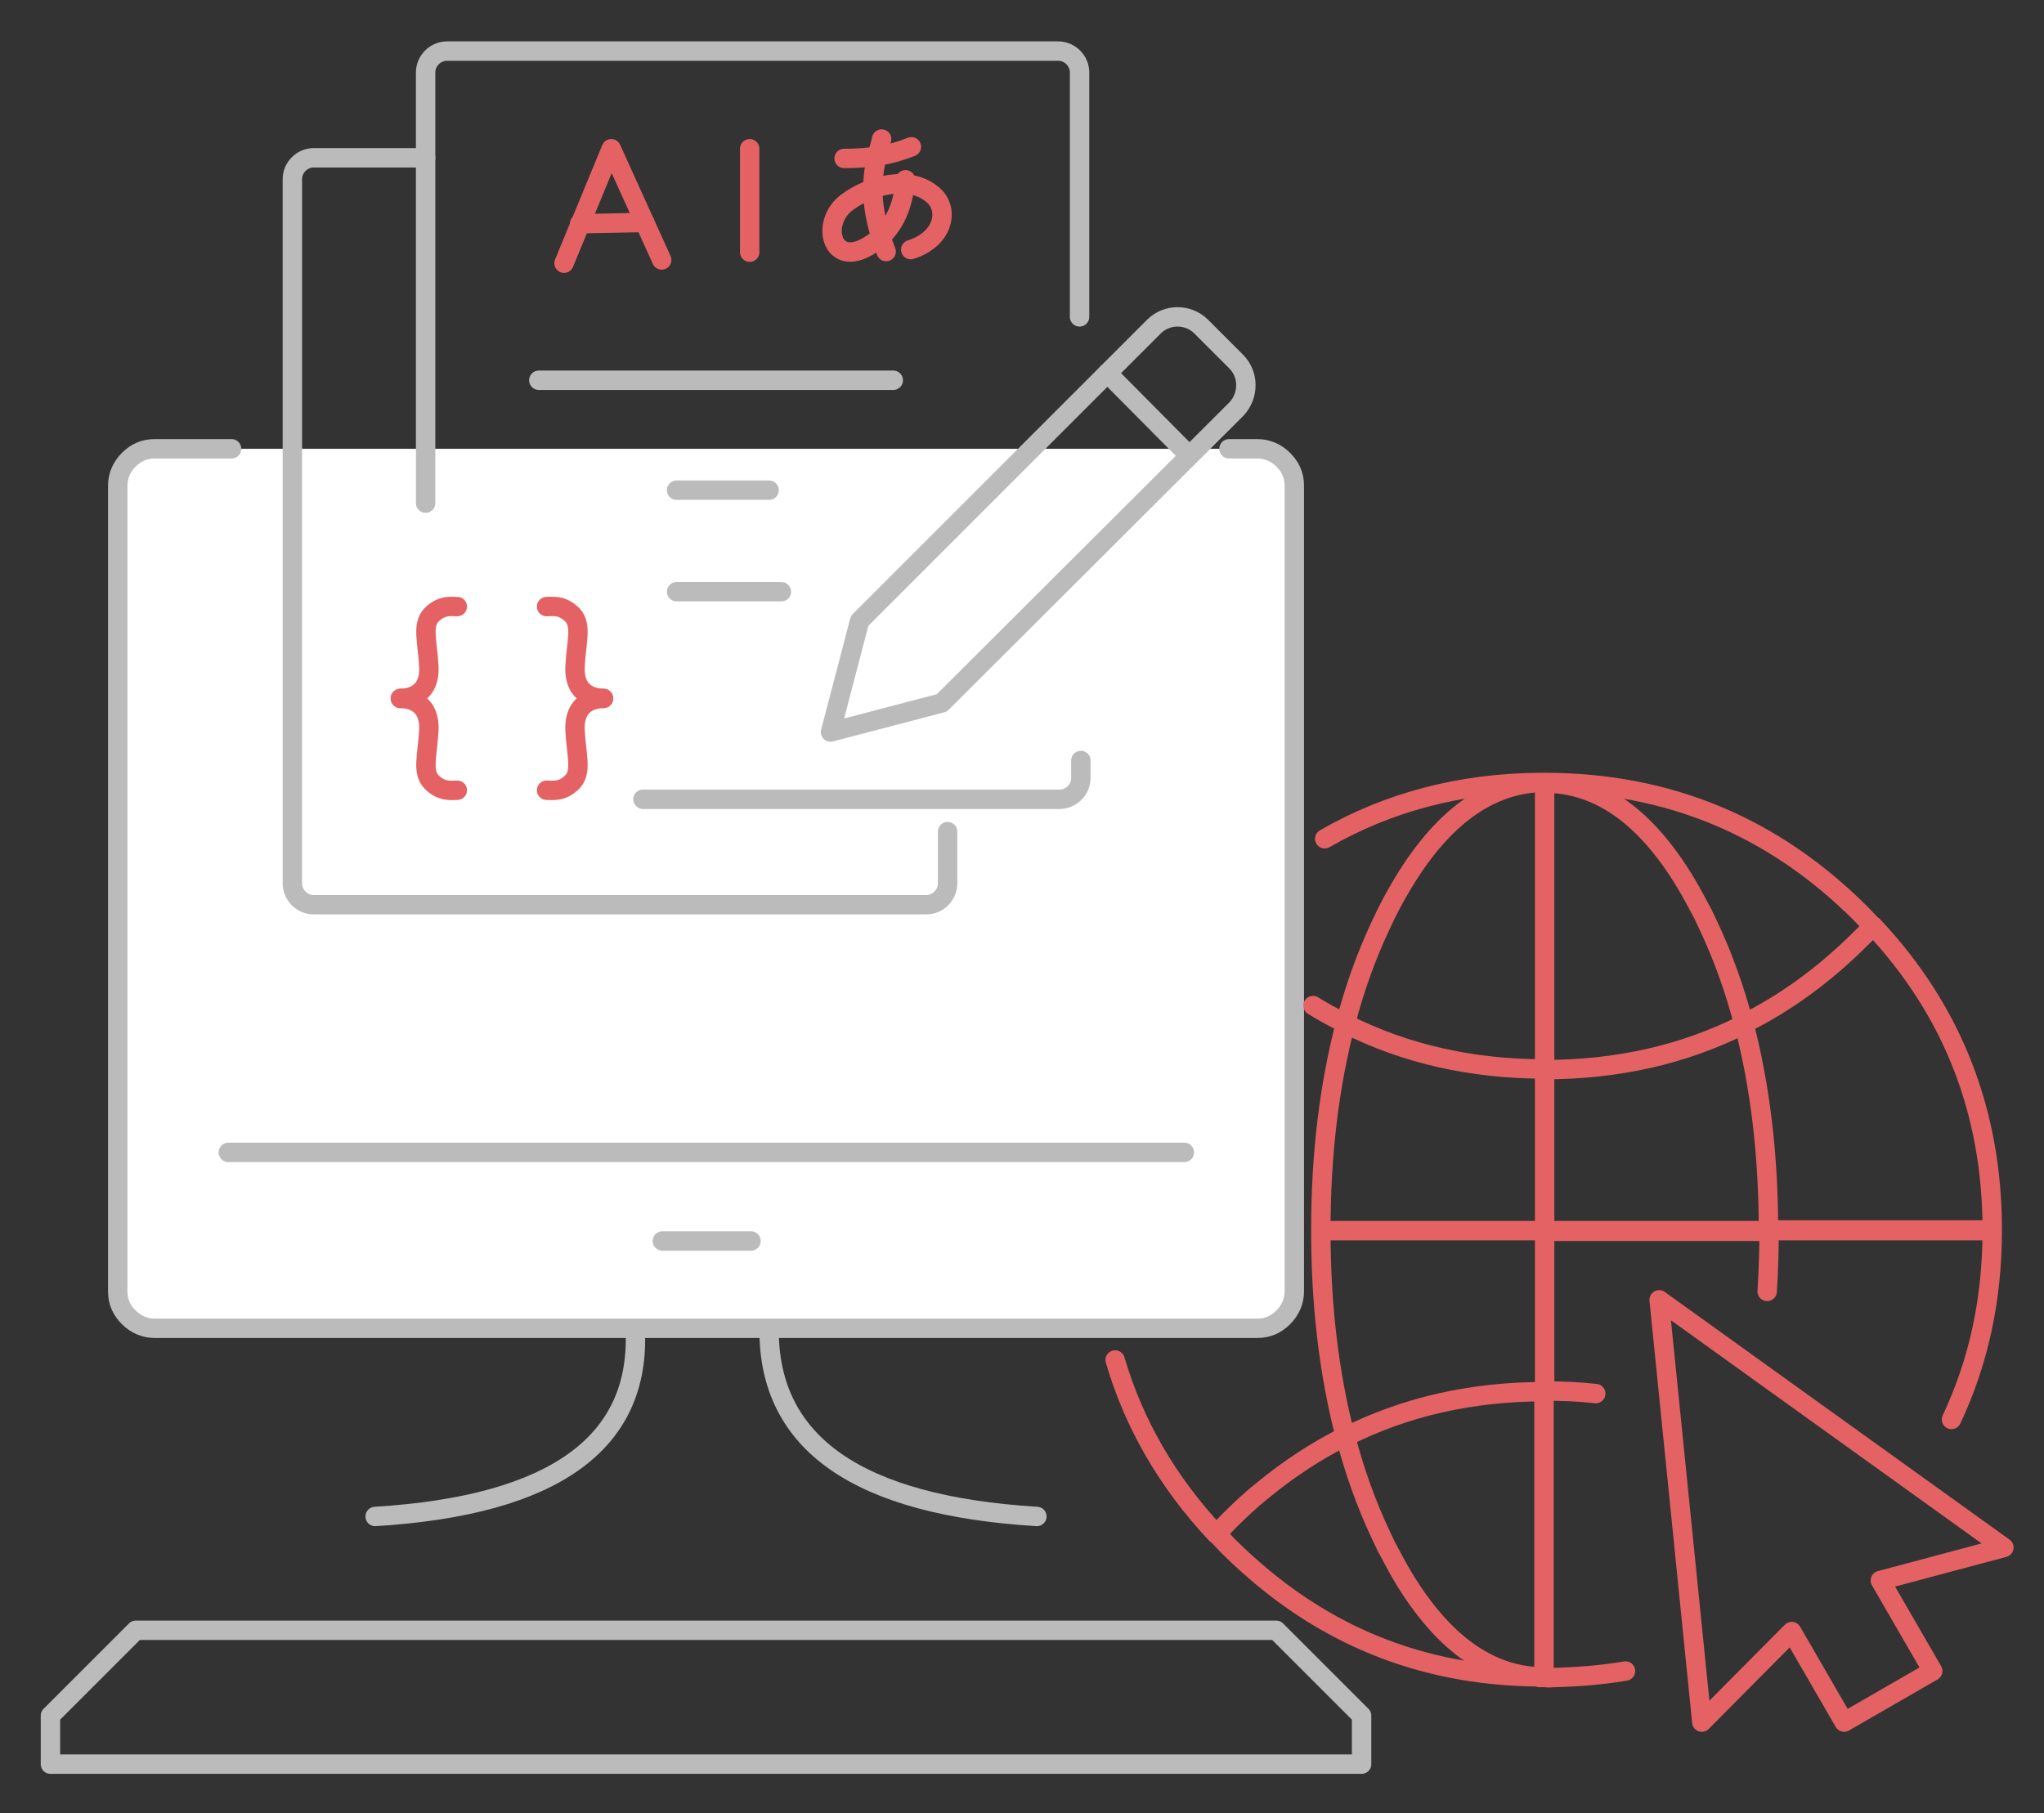 <?xml version="1.0" encoding="utf-8"?>
<!-- Generator: Adobe Illustrator 24.1.0, SVG Export Plug-In . SVG Version: 6.00 Build 0)  -->
<svg version="1.1" id="Layer_1" xmlns="http://www.w3.org/2000/svg" xmlns:xlink="http://www.w3.org/1999/xlink" x="0px" y="0px"
	 viewBox="0 0 316 280.4" style="enable-background:new 0 0 316 280.4;" xml:space="preserve">
<rect x="0" y="0" width="316" height="280.4" fill="#333333" stroke="none"/>
<style type="text/css">
	.st0{fill:none;stroke:#E46264;stroke-width:3;stroke-linecap:round;stroke-linejoin:round;stroke-miterlimit:10;}
	
		.st1{fill-rule:evenodd;clip-rule:evenodd;fill:#FFFFFF;stroke:#BBBBBB;stroke-width:3;stroke-linecap:round;stroke-linejoin:round;stroke-miterlimit:10;}
	
		.st2{fill-rule:evenodd;clip-rule:evenodd;fill:none;stroke:#BBBBBB;stroke-width:3;stroke-linecap:round;stroke-linejoin:round;stroke-miterlimit:10;}
	
		.st3{fill-rule:evenodd;clip-rule:evenodd;fill:none;stroke:#E46264;stroke-width:3;stroke-linecap:round;stroke-linejoin:round;stroke-miterlimit:10;}
	.st4{fill:none;stroke:#BBBBBB;stroke-width:3;stroke-linecap:round;stroke-linejoin:round;stroke-miterlimit:10;}
</style>
<g>
	<g>
		<path class="st0" d="M53.7,106.2c0.7,0,4.9-0.1,4.6-5.2c-0.2-4.1-1.2-6.8,0.4-8.4c1.6-1.6,3.2-1.4,4.2-1.4"/>
		<path class="st0" d="M53.7,106.2c0.7,0,4.9,0.1,4.6,5.2c-0.2,4.1-1.2,6.8,0.4,8.4c1.6,1.6,3.2,1.4,4.2,1.4"/>
	</g>
	<g>
		<path class="st0" d="M86.8,106.2c-0.7,0-4.9-0.1-4.6-5.2c0.2-4.1,1.2-6.8-0.4-8.4c-1.6-1.6-3.2-1.4-4.2-1.4"/>
		<path class="st0" d="M86.8,106.2c-0.7,0-4.9,0.1-4.6,5.2c0.2,4.1,1.2,6.8-0.4,8.4c-1.6,1.6-3.2,1.4-4.2,1.4"/>
	</g>
</g>
<path class="st1" d="M35.8,69.4c-5.4,0,0.1,0-5.3,0c-0.1,0-0.2,0-0.3,0c-0.9,0-1.7,0-2.6,0c-0.8,0-1.6,0-2.4,0c-0.4,0-0.9,0-1.3,0
	c-1.6,0-2.9,0.6-4,1.7c-1.1,1.1-1.7,2.5-1.7,4c0,1.1,0,2.3,0,3.4c0,0.9,0,1.8,0,2.7c0,28.6,0,66.2,0,112.7c0,2.8,0,4.7,0,5.8
	c0,1.6,0.6,2.9,1.7,4c1.1,1.1,2.5,1.7,4,1.7c0.4,0,0.9,0,1.3,0c0.8,0,1.6,0,2.4,0c0.3,0,0.6,0,0.9,0h0c23.2,0,46.4,0,69.6,0
	c6.9,0,13.8,0,20.8,0c22.8,0,45.7,0,68.5,0c0.9,0,1.8,0,2.6,0c0.2,0,0.5,0,0.8,0c0.5,0,1,0,1.4,0c0.2,0,0.4,0,0.5,0
	c0.6,0,1.1,0,1.7,0c1.6,0,2.9-0.6,4-1.7c1.1-1.1,1.7-2.5,1.7-4c0-1.1,0-3,0-5.8c0-48.5,0-86.1,0-112.7c0-0.9,0-1.8,0-2.7
	c0-1.1,0-2.3,0-3.4c0-1.6-0.6-2.9-1.7-4c-1.1-1.1-2.5-1.7-4-1.7c-0.6,0-1.1,0-1.7,0c-0.9,0-1.8,0-2.7,0"/>
<path class="st2" d="M102.4,191.9c4.6,0,9.1,0,13.7,0"/>
<path class="st2" d="M160.3,234.5c-27.7-1.7-41.5-11.3-41.4-29"/>
<polygon class="st2" points="210.5,265.3 197.3,252.1 21,252.1 7.8,265.3 7.8,272.8 210.5,272.8 "/>
<path class="st2" d="M35.3,178.2c49.3,0,98.6,0,147.8,0"/>
<path class="st2" d="M98.2,205.5c0.9,17.6-12.5,27.3-40.2,29"/>
<g>
	<path class="st3" d="M287.7,145.1c-5.5,5.5-11.6,10-18.1,13.2c2.5,9.6,3.8,20.2,3.8,31.9H308v0c0-18.2-6.1-33.9-18.4-47
		C288.9,143.9,288.3,144.5,287.7,145.1z M289.5,143.2c-0.6-0.6-1.2-1.3-1.8-1.9c-13.5-13.5-29.8-20.3-48.9-20.3v0.1
		c8.3,0,15.6,5.1,21.8,15.4c0.9,1.5,1.8,3.2,2.7,4.9c0.3,0.6,0.6,1.3,0.9,1.9c2.2,4.7,4,9.7,5.4,15.1c-9.3,4.7-19.6,7-30.8,7v24.9
		h-34.6c0,11.7,1.3,22.3,3.8,31.9c9.3-4.7,19.6-7,30.8-7v-24.8h34.6v-0.1h-34.6v0.1 M308,190.2L308,190.2c0,10.7-2.1,20.4-6.3,29.3
		 M204.2,190.2L204.2,190.2L204.2,190.2c0-11.7,1.3-22.3,3.8-31.9c-1.7-0.9-3.4-1.8-5-2.8 M208,158.3c1.4-5.4,3.2-10.4,5.4-15.1
		c0.3-0.6,0.6-1.3,0.9-1.9c0.9-1.8,1.8-3.4,2.7-4.9c6-9.9,13-15,21-15.4c-12.2,0.1-23.3,3-33.2,8.7 M238.8,121H238 M208,158.3
		c9.3,4.7,19.6,7,30.8,7v-44.3 M246.7,215.5c-2.6-0.3-5.2-0.4-8-0.4v44.3c0.6,0,1.1,0,1.7,0c3.7-0.1,7.4-0.4,10.9-1 M208,222.1
		c-4.4,2.2-8.7,5-12.7,8.3c-1.9,1.5-3.7,3.2-5.4,4.9c-0.6,0.6-1.2,1.3-1.8,1.9c0.6,0.6,1.2,1.3,1.8,1.9c1.8,1.8,3.6,3.4,5.4,4.9
		c12.2,10.1,26.4,15.2,42.7,15.3c-8-0.3-15-5.4-21-15.3c-0.9-1.5-1.8-3.2-2.7-4.9c-0.3-0.6-0.6-1.3-0.9-1.9
		C211.2,232.5,209.4,227.5,208,222.1z M238.8,259.4L238.8,259.4c0.6,0.1,1.2,0,1.7,0 M238.8,259.4H238 M256.5,201l53.3,38.3
		l-19.1,5.1l8.1,14l-13.7,7.9l-8.1-14l-13.9,14L256.5,201z M308,190.3h-34.5c0,3.2-0.1,6.3-0.3,9.4 M188,237.2
		c-7.5-8-12.7-17-15.6-26.9"/>
</g>
<g id="图层_2_1_">
	<g id="图层_1-2">
		<g id="Layer_13">
			<path class="st0" d="M136.3,21.5c-0.6,2.8-3.1,7.8,0.7,17.4"/>
			<path class="st0" d="M140.9,22.7c-3.2,1.3-6.4,1.8-10.4,1.8"/>
			<path class="st0" d="M140,27.8c-0.3,2.5-0.9,7.7-6.2,10.5s-6.9-3.8-3-6.9c3.5-2.7,9.8-4.5,13.5-1.2c2.5,2.2,1.6,6.8-3.5,8.4"/>
			<path class="st0" d="M87.2,40.7L94.5,23l0,0l7.8,17.2 M89.6,34.6l10.1-0.2"/>
			<line class="st0" x1="115.9" y1="23" x2="115.9" y2="39"/>
		</g>
	</g>
</g>
<line class="st4" x1="104.6" y1="91.5" x2="120.8" y2="91.5"/>
<line class="st4" x1="104.6" y1="75.8" x2="118.9" y2="75.8"/>
<line class="st4" x1="83.3" y1="58.8" x2="138.1" y2="58.8"/>
<path class="st4" d="M65.8,77.8V30.6V11.2c0-1.8,1.5-3.3,3.3-3.3H96h67.6c1.8,0,3.3,1.5,3.3,3.3V49"/>
<path class="st4" d="M167.1,117.6v2.7c0,1.8-1.5,3.3-3.3,3.3H99.4"/>
<path class="st4" d="M146.5,128.6v8c0,1.8-1.5,3.3-3.3,3.3H48.5c-1.8,0-3.3-1.5-3.3-3.3V47V27.7c0-1.8,1.5-3.3,3.3-3.3h17.3"/>
<path class="st4" d="M145.6,108.7l-17.2,4.5l4.5-17.2l45.5-45.5c2-2,5.3-2,7.3,0l5.4,5.4c2,2,2,5.2,0.1,7.3l-0.1,0.1L145.6,108.7z"
	/>
<line class="st4" x1="171.2" y1="57.7" x2="183.8" y2="70.4"/>
<g>
	<g>
		<path class="st0" d="M61.9,108c0.7,0,4.6-0.1,4.4-4.9c-0.2-3.9-1.1-6.4,0.4-8c1.6-1.6,3-1.3,4-1.3"/>
		<path class="st0" d="M61.9,108c0.7,0,4.6,0.1,4.4,4.9c-0.2,3.9-1.1,6.4,0.4,8c1.6,1.6,3,1.3,4,1.3"/>
	</g>
	<g>
		<path class="st0" d="M93.3,108c-0.7,0-4.6-0.1-4.4-4.9c0.2-3.9,1.1-6.4-0.4-8c-1.6-1.6-3-1.3-4-1.3"/>
		<path class="st0" d="M93.3,108c-0.7,0-4.6,0.1-4.4,4.9c0.2,3.9,1.1,6.4-0.4,8c-1.6,1.6-3,1.3-4,1.3"/>
	</g>
</g>
</svg>
